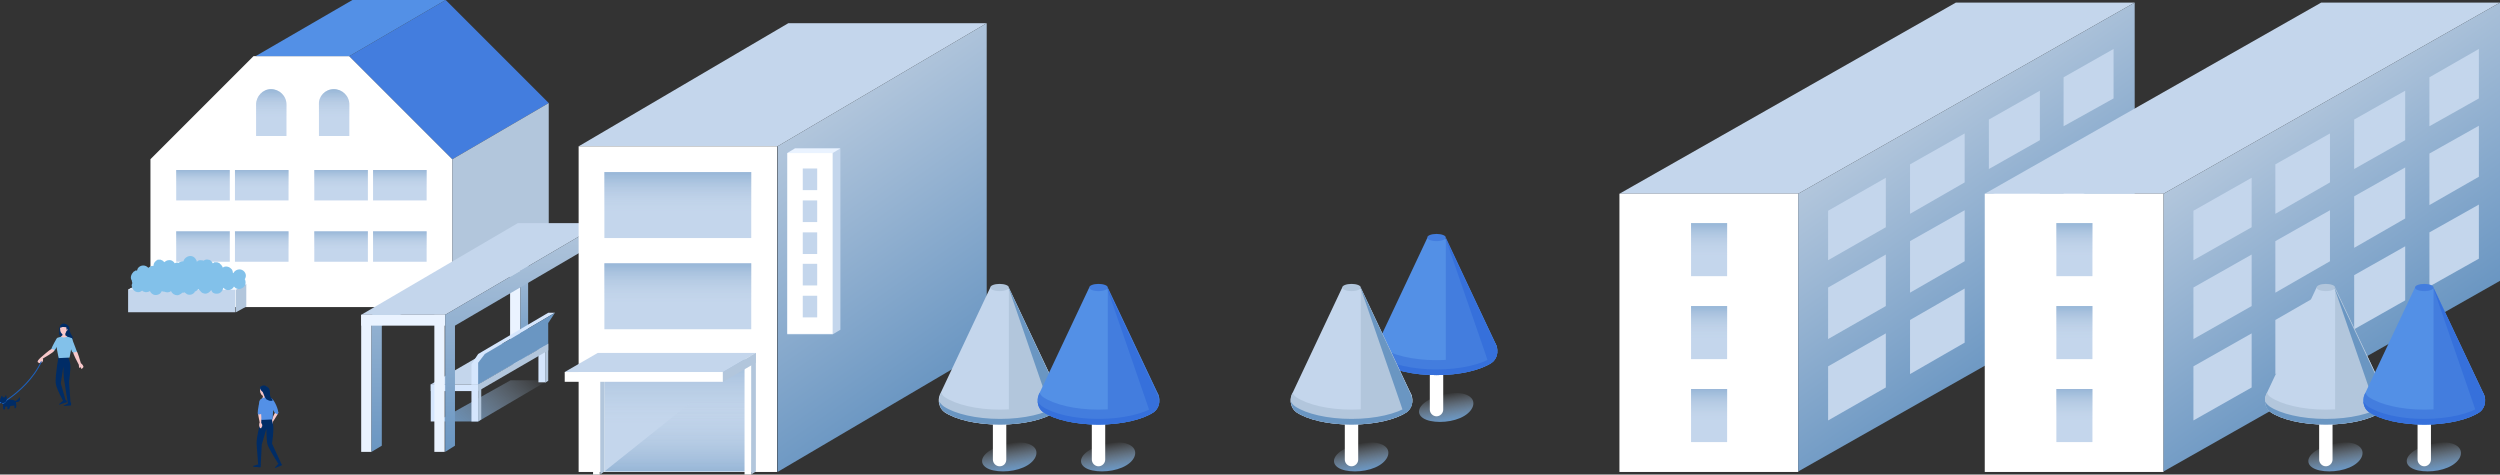 <?xml version="1.0" encoding="utf-8"?>
<!-- Generator: Adobe Illustrator 27.0.0, SVG Export Plug-In . SVG Version: 6.00 Build 0)  -->
<svg version="1.1" id="レイヤー_1" xmlns="http://www.w3.org/2000/svg" xmlns:xlink="http://www.w3.org/1999/xlink" x="0px"
	 y="0px" viewBox="0 0 485.2 92.1" style="enable-background:new 0 0 485.2 92.1;" xml:space="preserve">
<rect x="0" y="0" width="485.2" height="92.1" fill="#333333" stroke="none"/>
<style type="text/css">
	.st0{fill:#F8C8CA;}
	.st1{fill:#002C66;}
	.st2{fill:#5390E6;}
	.st3{fill:#FFFFFF;}
	.st4{fill:#437DDE;}
	.st5{fill:#B2C6DC;}
	.st6{fill:#C4D6EC;}
	.st7{opacity:0.5;fill:url(#SVGID_1_);}
	.st8{opacity:0.5;fill:url(#SVGID_00000092456020269671263260000015817464045747999377_);}
	.st9{opacity:0.5;fill:url(#SVGID_00000140725700972897033140000012147438500811254668_);}
	.st10{opacity:0.5;fill:url(#SVGID_00000095303512584862684320000000738684750379972023_);}
	.st11{opacity:0.5;fill:url(#SVGID_00000172410304032500270230000016809752436692407195_);}
	.st12{opacity:0.5;fill:url(#SVGID_00000107565505871294097810000004864292876008557973_);}
	.st13{fill:#EAF3FF;}
	.st14{fill:#82C1EA;}
	.st15{fill:url(#SVGID_00000015339235951828590180000017851502674504415884_);}
	.st16{fill:url(#SVGID_00000049939715213853023440000008409842203437127058_);}
	.st17{fill:#D5E6FD;}
	.st18{fill:#6A96C2;}
	.st19{fill:url(#SVGID_00000004521312599803143740000000295461941511522184_);}
	.st20{fill:url(#SVGID_00000127034186838373564380000015331734033477310596_);}
	.st21{fill:url(#SVGID_00000133513060558174906250000017244325391234895024_);}
	.st22{opacity:0.5;fill:url(#SVGID_00000181782031903219360570000016759083187266516107_);}
	.st23{opacity:0.5;fill:url(#SVGID_00000019653033249393879440000015120677620906311578_);}
	.st24{opacity:0.5;fill:url(#SVGID_00000060748734158454193930000007179486348072355237_);}
	.st25{opacity:0.5;fill:url(#SVGID_00000125581619844081085330000010727147436400107965_);}
	.st26{fill:url(#SVGID_00000105419226988064693830000003810571227963010471_);}
	.st27{fill:url(#SVGID_00000116951614849442308650000001930805923943693457_);}
	.st28{fill:#3670DB;}
	.st29{fill:#1C61BE;}
	.st30{fill:url(#SVGID_00000029764678339129293600000003073154339933800891_);}
	.st31{fill:url(#SVGID_00000183951330909024201420000004437055759063887239_);}
	.st32{fill:url(#SVGID_00000161590639569478706830000016285750016433428363_);}
	.st33{opacity:0.5;}
	.st34{fill:url(#SVGID_00000158722078625163093400000006311017016984277637_);}
	.st35{fill:url(#SVGID_00000120521709728279800950000017334114036829467803_);}
	.st36{fill:url(#SVGID_00000125590091953611439450000011846623483764826252_);}
	.st37{fill:url(#SVGID_00000016077476382340973530000001528933552373767591_);}
	.st38{fill:url(#SVGID_00000124855214951807687320000006483651289459278488_);}
	.st39{fill:url(#SVGID_00000160875870284674673210000010496633134166332551_);}
	.st40{fill:url(#SVGID_00000028292767727378644670000003245739511778064778_);}
	.st41{fill:url(#SVGID_00000054944531693408874230000007410857703122543756_);}
	.st42{fill:url(#SVGID_00000182499172846084923970000002003751463684938661_);}
</style>
<g>
	<g>
		<g>
			<polygon class="st0" points="51.1,76.1 51,77.1 50.7,77.6 52,77.6 51.7,77.1 51.6,76.1 			"/>
			<path class="st0" d="M53.5,80c0.1-0.1,0.6-0.1,0.5,0.1c0,0.2-0.7,1.2-1,1.7c0,0.2-0.1,0.5-0.2,0.7c-0.1,0.1-0.2,0.2-0.3,0.3
				c-0.1,0-0.2-0.1-0.2-0.1s0.1-0.1,0.2-0.3c0-0.1,0-0.2,0-0.2s-0.1,0.1-0.2,0.1c0,0-0.1,0-0.1-0.1c0-0.1,0.1-0.3,0.2-0.3
				c0.1-0.1,0.3-0.2,0.3-0.2C52.8,81.4,53.2,80.2,53.5,80z"/>
			<path class="st1" d="M50.8,81c0,0-1.1,3.8-1,5.2c0.1,1.1,0.3,3.9,0.3,3.9l0.5,0.2l0.2-4l0.9-3.1c0,0,0,2.2,0.2,3s2.1,3.8,2.1,3.8
				l0.5-0.2l-1.7-3.7c0,0,0.4-2.7,0.2-3.6S52.7,81,52.7,81H50.8z"/>
			<path class="st1" d="M54.1,89.9l-0.7,0.8c-0.1,0.1,0,0.2,0.1,0.1l1.2-0.5c0,0,0.1-0.1,0-0.1l-0.2-0.4L54.1,89.9z"/>
			<path class="st1" d="M50.2,90.1l-1,0.3c-0.1,0-0.1,0.1,0,0.2l1.3,0.1c0,0,0.1,0,0.1-0.1l0-0.5L50.2,90.1z"/>
			<path class="st0" d="M51.9,75.7c0.1,0,0.1,0.1,0.1,0.2c0,0.1-0.1,0.2-0.2,0.2c0,0.1-0.1,0.4-0.2,0.5c-0.1,0.1-0.4,0.2-0.6,0.2
				c-0.2,0-0.4-0.4-0.5-0.7c0-0.2-0.1-0.6,0-0.8c0.2-0.4,0.8-0.5,1.2-0.2C52,75.3,52,75.5,51.9,75.7z"/>
			<path class="st2" d="M52.9,81.4l-2.2,0.1c0,0-0.7-3.2-0.2-3.9c0.2-0.2,0.5-0.5,1.2-0.5c0.7,0,1.1,0.3,1.2,0.4
				C53.2,77.8,52.9,81.4,52.9,81.4z"/>
			<path class="st2" d="M52.3,77.3c0,0,0.2-0.1,0.4,0c0.6,0.4,1.4,2.3,1.3,2.9c-0.1,0.4-0.7-0.1-0.7-0.1l-1.1-1.9L52.3,77.3z"/>
			<path class="st1" d="M50.6,75.7c0.1,0.1,0.3,0.3,0.4,0.4c0.2,0.4,0.2,0.6,0.4,1c0.1,0.1,0.2,0.3,0.3,0.4c0.1,0.1,0.3,0.1,0.4,0.2
				c0.2,0.1,0.4,0.1,0.6,0.1c0.1,0,0.3-0.1,0.2-0.2c0-0.1-0.1-0.2-0.2-0.3c-0.2-0.2-0.3-0.5-0.3-0.8c0-0.3,0-0.6-0.1-0.9
				c-0.1-0.4-0.6-0.7-1-0.8c-0.3,0-0.7,0.1-0.8,0.3C50.4,75.3,50.5,75.5,50.6,75.7z"/>
			<path class="st0" d="M50.6,80.1c-0.1-0.1-0.5-0.3-0.5-0.1c-0.1,0.2,0.2,1.4,0.3,2c-0.1,0.2-0.1,0.4-0.1,0.6
				c0,0.1,0.1,0.4,0.2,0.5c0,0,0.2,0,0.2,0c0,0,0.1-0.2,0.1-0.3c0.1,0.1,0.1-0.2,0.1-0.3c0-0.1-0.1-0.3-0.2-0.4
				C50.7,81.8,50.8,80.5,50.6,80.1z"/>
			<path class="st2" d="M50.4,77.8c-0.3,1.2-0.5,2.6-0.3,2.6c0.2,0.1,0.6,0,0.7-0.2s0.5-1.6,0.5-2.2C51.4,77.4,50.5,77.3,50.4,77.8z
				"/>
		</g>
		<g>
			<polygon class="st3" points="87.8,30.9 87.8,59.6 29.2,59.6 29.2,30.9 49.2,10.9 67.8,10.9 			"/>
			<polygon class="st4" points="87.8,30.9 67.8,10.9 86.5,0 106.5,20 			"/>
			<polygon class="st2" points="67.8,10.9 49.6,10.9 68.4,0 86.5,0 			"/>
			<polygon class="st5" points="87.8,59.6 106.5,48.8 106.5,20 87.8,30.9 			"/>
			<rect x="34.2" y="33" class="st6" width="21.8" height="5.9"/>
			<linearGradient id="SVGID_1_" gradientUnits="userSpaceOnUse" x1="45.118" y1="38.891" x2="45.118" y2="32.965">
				<stop  offset="0.4" style="stop-color:#B2C6DC;stop-opacity:0"/>
				<stop  offset="0.529" style="stop-color:#A9C0D9;stop-opacity:0.215"/>
				<stop  offset="0.74" style="stop-color:#91B0D0;stop-opacity:0.566"/>
				<stop  offset="1" style="stop-color:#6A96C2"/>
			</linearGradient>
			<rect x="34.2" y="33" class="st7" width="21.8" height="5.9"/>
			<rect x="61" y="33" class="st6" width="21.8" height="5.9"/>
			
				<linearGradient id="SVGID_00000036235259700897699830000013880301894456190368_" gradientUnits="userSpaceOnUse" x1="71.894" y1="38.891" x2="71.894" y2="32.965">
				<stop  offset="0.4" style="stop-color:#B2C6DC;stop-opacity:0"/>
				<stop  offset="0.529" style="stop-color:#A9C0D9;stop-opacity:0.215"/>
				<stop  offset="0.74" style="stop-color:#91B0D0;stop-opacity:0.566"/>
				<stop  offset="1" style="stop-color:#6A96C2"/>
			</linearGradient>
			
				<rect x="61" y="33" style="opacity:0.5;fill:url(#SVGID_00000036235259700897699830000013880301894456190368_);" width="21.8" height="5.9"/>
			<path class="st6" d="M52.6,17.3L52.6,17.3c1.6,0,3,1.3,3,3v6.1h-5.9v-6.1C49.7,18.7,51,17.3,52.6,17.3z"/>
			<path class="st6" d="M64.8,17.3L64.8,17.3c1.6,0,3,1.3,3,3v6.1h-5.9v-6.1C61.8,18.7,63.1,17.3,64.8,17.3z"/>
			<path class="st3" d="M45.1,39.4c-0.3,0-0.5-0.2-0.5-0.5V33c0-0.3,0.2-0.5,0.5-0.5s0.5,0.2,0.5,0.5v5.9
				C45.6,39.1,45.4,39.4,45.1,39.4z"/>
			<path class="st3" d="M71.9,39.4c-0.3,0-0.5-0.2-0.5-0.5V33c0-0.3,0.2-0.5,0.5-0.5s0.5,0.2,0.5,0.5v5.9
				C72.4,39.1,72.2,39.4,71.9,39.4z"/>
			<rect x="34.2" y="44.9" class="st6" width="21.8" height="5.9"/>
			<rect x="61" y="44.9" class="st6" width="21.8" height="5.9"/>
			
				<linearGradient id="SVGID_00000121277220864556878300000006122566010664502957_" gradientUnits="userSpaceOnUse" x1="52.626" y1="26.354" x2="52.626" y2="17.331">
				<stop  offset="0.4" style="stop-color:#B2C6DC;stop-opacity:0"/>
				<stop  offset="0.529" style="stop-color:#A9C0D9;stop-opacity:0.215"/>
				<stop  offset="0.74" style="stop-color:#91B0D0;stop-opacity:0.566"/>
				<stop  offset="1" style="stop-color:#6A96C2"/>
			</linearGradient>
			<path style="opacity:0.5;fill:url(#SVGID_00000121277220864556878300000006122566010664502957_);" d="M52.6,17.3L52.6,17.3
				c1.6,0,3,1.3,3,3v6.1h-5.9v-6.1C49.7,18.7,51,17.3,52.6,17.3z"/>
			
				<linearGradient id="SVGID_00000022559244956150089860000011636649696949158045_" gradientUnits="userSpaceOnUse" x1="64.772" y1="26.354" x2="64.772" y2="17.331">
				<stop  offset="0.4" style="stop-color:#B2C6DC;stop-opacity:0"/>
				<stop  offset="0.529" style="stop-color:#A9C0D9;stop-opacity:0.215"/>
				<stop  offset="0.74" style="stop-color:#91B0D0;stop-opacity:0.566"/>
				<stop  offset="1" style="stop-color:#6A96C2"/>
			</linearGradient>
			<path style="opacity:0.5;fill:url(#SVGID_00000022559244956150089860000011636649696949158045_);" d="M64.8,17.3L64.8,17.3
				c1.6,0,3,1.3,3,3v6.1h-5.9v-6.1C61.8,18.7,63.1,17.3,64.8,17.3z"/>
			
				<linearGradient id="SVGID_00000007393233129688990570000003334787330739786885_" gradientUnits="userSpaceOnUse" x1="45.118" y1="50.816" x2="45.118" y2="44.891">
				<stop  offset="0.4" style="stop-color:#B2C6DC;stop-opacity:0"/>
				<stop  offset="0.529" style="stop-color:#A9C0D9;stop-opacity:0.215"/>
				<stop  offset="0.74" style="stop-color:#91B0D0;stop-opacity:0.566"/>
				<stop  offset="1" style="stop-color:#6A96C2"/>
			</linearGradient>
			
				<rect x="34.2" y="44.9" style="opacity:0.5;fill:url(#SVGID_00000007393233129688990570000003334787330739786885_);" width="21.8" height="5.9"/>
			
				<linearGradient id="SVGID_00000109743700103611038220000015043492425036273301_" gradientUnits="userSpaceOnUse" x1="71.894" y1="50.816" x2="71.894" y2="44.891">
				<stop  offset="0.4" style="stop-color:#B2C6DC;stop-opacity:0"/>
				<stop  offset="0.529" style="stop-color:#A9C0D9;stop-opacity:0.215"/>
				<stop  offset="0.74" style="stop-color:#91B0D0;stop-opacity:0.566"/>
				<stop  offset="1" style="stop-color:#6A96C2"/>
			</linearGradient>
			
				<rect x="61" y="44.9" style="opacity:0.5;fill:url(#SVGID_00000109743700103611038220000015043492425036273301_);" width="21.8" height="5.9"/>
			<path class="st3" d="M45.1,51.3c-0.3,0-0.5-0.2-0.5-0.5v-5.9c0-0.3,0.2-0.5,0.5-0.5s0.5,0.2,0.5,0.5v5.9
				C45.6,51.1,45.4,51.3,45.1,51.3z"/>
			<path class="st3" d="M71.9,51.3c-0.3,0-0.5-0.2-0.5-0.5v-5.9c0-0.3,0.2-0.5,0.5-0.5s0.5,0.2,0.5,0.5v5.9
				C72.4,51.1,72.2,51.3,71.9,51.3z"/>
		</g>
		<g>
			<polygon class="st5" points="27,55.1 24.9,56.2 24.9,60.6 27,59.5 27.3,59.5 27.3,55.1 			"/>
			<polygon class="st13" points="27.3,55.1 25.2,56.2 24.9,56.2 27,55.1 			"/>
			<rect x="24.9" y="56.2" class="st6" width="20.8" height="4.4"/>
			<polygon class="st13" points="24.9,56.2 45.8,56.2 46.1,56 25.3,56 			"/>
			<polygon class="st5" points="47.8,55.1 45.8,56.2 45.8,60.6 47.8,59.5 			"/>
			<polygon class="st13" points="47.8,55.1 45.8,56.2 45.5,56.2 47.5,55.1 			"/>
			<path class="st14" d="M47,52.4L47,52.4c-0.6-0.3-1.4,0-1.7,0.6c0,0,0,0,0,0c0,0,0,0-0.1,0c0-0.3-0.1-0.7-0.4-0.9
				c-0.4-0.4-1.1-0.5-1.5-0.2c-0.1,0-0.1,0-0.1,0.1c0,0,0,0,0-0.1c0-0.1,0-0.2-0.1-0.2c0-0.1-0.1-0.1-0.1-0.2c0-0.1-0.1-0.1-0.2-0.2
				c-0.1-0.1-0.1-0.1-0.2-0.2C42.6,51,42.5,51,42.4,51c-0.1,0-0.2-0.1-0.2-0.1c-0.2,0-0.3,0-0.5,0c-0.1,0-0.2,0-0.2,0.1
				c-0.1,0-0.1,0.1-0.2,0.1c-0.2-0.4-0.5-0.7-0.9-0.7h0c-0.3-0.1-0.6,0-0.9,0.2c-0.2-0.1-0.5-0.1-0.7-0.1c-0.2,0-0.4,0.1-0.6,0.3
				c0-0.1,0-0.2-0.1-0.3c-0.3-0.7-1-1-1.7-0.7c-0.4,0.2-0.7,0.5-0.8,0.9c-0.3,0-0.7,0.1-0.9,0.3c0,0-0.1,0-0.1,0
				c-0.3-0.1-0.5,0-0.7,0.1c-0.2-0.4-0.7-0.7-1.2-0.6c-0.3,0-0.6,0.2-0.8,0.4c0,0,0-0.1-0.1-0.1c-0.1-0.1-0.1-0.1-0.2-0.2
				c-0.1,0-0.1-0.1-0.2-0.1c-0.1,0-0.2-0.1-0.2-0.1c-0.2,0-0.3,0-0.5,0c-0.1,0-0.2,0-0.2,0.1c-0.1,0-0.2,0.1-0.2,0.1
				c-0.1,0.1-0.1,0.1-0.2,0.2c-0.2,0.2-0.3,0.5-0.3,0.8c-0.2,0-0.4,0-0.6,0.1c-0.2,0.1-0.3,0.2-0.4,0.3c0,0,0-0.1-0.1-0.1
				c-0.5-0.5-1.3-0.5-1.8,0c-0.2,0.2-0.2,0.3-0.3,0.6c-0.1,0-0.1,0-0.2,0c-0.1,0-0.2,0-0.2,0.1c-0.1,0-0.2,0.1-0.2,0.1
				c-0.1,0-0.1,0.1-0.2,0.2c-0.2,0.2-0.4,0.6-0.4,0.9c0,0.2,0,0.3,0.1,0.5c0,0.1,0.1,0.1,0.1,0.2c0,0.1,0,0.3,0.1,0.4c0,0,0,0,0,0
				c-0.1,0.2-0.2,0.5-0.1,0.7c0.1,0.6,0.6,1.1,1.2,1.1c0,0,0.1,0,0.1,0c0.3,0,0.5-0.2,0.7-0.3c0.1,0.1,0.2,0.2,0.3,0.2
				c0.4,0.2,0.8,0.1,1.2-0.1c0.3,0.6,0.9,0.9,1.5,0.7c0.4-0.1,0.6-0.3,0.8-0.7c0.2,0.1,0.3,0.1,0.5,0.1c0.4,0.2,0.9,0.2,1.3-0.1
				c0.2,0.5,0.7,0.8,1.2,0.8c0.1,0,0.2,0,0.4-0.1c0.2-0.1,0.4-0.2,0.6-0.4c0.1,0,0.1,0,0.2,0c0.1,0,0.1,0,0.2-0.1c0,0,0,0.1,0.1,0.1
				c0.1,0.1,0.3,0.2,0.4,0.3c0.2,0.1,0.3,0.1,0.5,0.1c0.2,0,0.3,0,0.5-0.1c0.2-0.1,0.3-0.2,0.4-0.3c0,0,0.1-0.1,0.1-0.2
				c0.3-0.1,0.5-0.3,0.7-0.5c0.1,0.1,0.2,0.2,0.3,0.3c0.2,0.2,0.3,0.4,0.6,0.5c0.1,0,0.3,0.1,0.4,0.1c0.4,0,0.8-0.2,1.1-0.6
				c0.1,0,0.1,0,0.2-0.1C41,56.6,41.4,57,42,57c0,0,0,0,0.1,0c0.7,0,1.2-0.6,1.2-1.2c0,0,0,0,0,0c0,0,0,0.1,0.1,0.1
				c0.1,0.1,0.3,0.2,0.4,0.3c0.2,0.1,0.3,0.1,0.5,0.1c0.3,0,0.6-0.1,0.9-0.4c0.1-0.1,0.2-0.2,0.2-0.3c0.2,0.3,0.6,0.5,1,0.5
				c0.1,0,0.2,0,0.4-0.1h0c0.7-0.2,1-0.9,0.8-1.6c0-0.1,0-0.1-0.1-0.2c0-0.1,0.1-0.1,0.1-0.2C47.9,53.4,47.6,52.7,47,52.4z"/>
		</g>
		<g>
			<g>
				<rect x="99" y="47.1" class="st13" width="2" height="23.6"/>
				<g>
					
						<linearGradient id="SVGID_00000061437952176210031360000017822023297089779073_" gradientUnits="userSpaceOnUse" x1="101.779" y1="70.757" x2="101.779" y2="45.984">
						<stop  offset="0" style="stop-color:#6A96C2"/>
						<stop  offset="1" style="stop-color:#B2C6DC"/>
					</linearGradient>
					<polygon style="fill:url(#SVGID_00000061437952176210031360000017822023297089779073_);" points="102.5,46 102.5,69.9 
						101,70.8 101,47.4 					"/>
				</g>
			</g>
			<g>
				
					<linearGradient id="SVGID_00000127763338512437742880000017104179376170834854_" gradientUnits="userSpaceOnUse" x1="88.798" y1="85.379" x2="102.438" y2="70.23">
					<stop  offset="0" style="stop-color:#6A96C2"/>
					<stop  offset="1" style="stop-color:#B2C6DC;stop-opacity:0"/>
				</linearGradient>
				<polygon style="fill:url(#SVGID_00000127763338512437742880000017104179376170834854_);" points="92.8,81.8 84.8,81.8 
					99.1,73.8 106.4,73.8 				"/>
				<g>
					<g>
						<rect x="83.6" y="74.6" class="st17" width="9.2" height="1.3"/>
						<rect x="83.6" y="74.6" class="st17" width="1.3" height="7.2"/>
						<rect x="91.5" y="74.6" class="st17" width="1.3" height="7.2"/>
						<polygon class="st5" points="92.8,81.8 93.4,81.4 93.4,74.3 92.8,74.6 						"/>
						<g>
							<rect x="104.5" y="67" class="st17" width="1.3" height="7.2"/>
							<polygon class="st5" points="105.8,74.3 106.4,73.9 106.4,66.7 105.8,67 							"/>
						</g>
						<polygon class="st5" points="92.8,75.9 92.8,74.6 106.4,66.7 106.4,68 						"/>
						<polygon class="st6" points="92.8,74.6 83.6,74.6 97.2,66.7 106.4,66.7 						"/>
					</g>
					<g>
						<polygon class="st17" points="94.1,68.7 92.8,68.7 106.4,60.7 107.7,60.7 						"/>
						<polygon class="st17" points="92.8,74.6 91.5,74.6 91.5,70.7 92.8,68.7 94.1,68.7 						"/>
						<polygon class="st18" points="92.8,74.6 106.4,66.7 106.4,62.7 107.7,60.7 94.1,68.7 92.8,70.4 						"/>
					</g>
				</g>
			</g>
			<g>
				<rect x="70.1" y="61.1" class="st13" width="2" height="26.6"/>
				<g>
					
						<linearGradient id="SVGID_00000048495316353606362940000006994137889113501350_" gradientUnits="userSpaceOnUse" x1="87.339" y1="87.659" x2="87.339" y2="43.298">
						<stop  offset="0" style="stop-color:#6A96C2"/>
						<stop  offset="1" style="stop-color:#B2C6DC"/>
					</linearGradient>
					<polygon style="fill:url(#SVGID_00000048495316353606362940000006994137889113501350_);" points="102.5,43.3 72.1,61.1 
						72.1,87.7 74.1,86.5 74.1,63.2 101,47.4 					"/>
				</g>
				<polygon class="st6" points="86.4,61.1 70.1,61.1 100.5,43.3 116.8,43.3 				"/>
				<rect x="84.3" y="61.1" class="st13" width="2" height="26.6"/>
				<rect x="70.1" y="61.1" class="st13" width="16.3" height="2.1"/>
				<rect x="113.2" y="47.1" class="st13" width="2" height="23.6"/>
				<g>
					
						<linearGradient id="SVGID_00000134944413034264615850000014053427733563903418_" gradientUnits="userSpaceOnUse" x1="101.567" y1="87.659" x2="101.567" y2="43.298">
						<stop  offset="0" style="stop-color:#6A96C2"/>
						<stop  offset="1" style="stop-color:#B2C6DC"/>
					</linearGradient>
					<polygon style="fill:url(#SVGID_00000134944413034264615850000014053427733563903418_);" points="116.8,43.3 86.4,61.1 
						86.4,87.7 88.3,86.5 88.3,63.2 115.3,47.4 115.3,70.8 116.8,69.9 					"/>
				</g>
			</g>
		</g>
		<g>
			<g>
				<polygon class="st6" points="150.9,28.4 112.3,28.4 153,4.5 191.5,4.5 				"/>
				<rect x="112.3" y="28.4" class="st3" width="38.5" height="63.2"/>
				
					<linearGradient id="SVGID_00000032628126821509114040000017834739913868347830_" gradientUnits="userSpaceOnUse" x1="187.108" y1="70.811" x2="155.256" y2="25.322">
					<stop  offset="0" style="stop-color:#6A96C2"/>
					<stop  offset="1" style="stop-color:#B2C6DC"/>
				</linearGradient>
				<polygon style="fill:url(#SVGID_00000032628126821509114040000017834739913868347830_);" points="150.9,91.6 191.5,67.7 
					191.5,4.5 150.9,28.4 				"/>
				<rect x="117.3" y="33.4" class="st6" width="28.5" height="12.8"/>
				<rect x="117.3" y="51.1" class="st6" width="28.5" height="12.8"/>
				<rect x="117.3" y="68.9" class="st6" width="28.5" height="22.6"/>
				
					<linearGradient id="SVGID_00000095317823953245252630000017204124233554930822_" gradientUnits="userSpaceOnUse" x1="131.607" y1="91.3" x2="131.607" y2="68.892">
					<stop  offset="0.4" style="stop-color:#B2C6DC;stop-opacity:0"/>
					<stop  offset="0.529" style="stop-color:#A9C0D9;stop-opacity:0.215"/>
					<stop  offset="0.74" style="stop-color:#91B0D0;stop-opacity:0.566"/>
					<stop  offset="1" style="stop-color:#6A96C2"/>
				</linearGradient>
				
					<rect x="117.3" y="68.9" style="opacity:0.5;fill:url(#SVGID_00000095317823953245252630000017204124233554930822_);" width="28.5" height="22.4"/>
				
					<linearGradient id="SVGID_00000076570255568547612470000011093636339731924620_" gradientUnits="userSpaceOnUse" x1="131.607" y1="91.543" x2="131.607" y2="68.892">
					<stop  offset="0" style="stop-color:#6A96C2"/>
					<stop  offset="0.26" style="stop-color:#91B0D0;stop-opacity:0.566"/>
					<stop  offset="0.471" style="stop-color:#A9C0D9;stop-opacity:0.215"/>
					<stop  offset="0.6" style="stop-color:#B2C6DC;stop-opacity:0"/>
				</linearGradient>
				<polygon style="opacity:0.5;fill:url(#SVGID_00000076570255568547612470000011093636339731924620_);" points="145.6,68.9 
					145.9,68.9 145.9,91.5 117.3,91.5 				"/>
				
					<linearGradient id="SVGID_00000038415403359981482810000010337982596193773757_" gradientUnits="userSpaceOnUse" x1="131.607" y1="46.142" x2="131.607" y2="33.392">
					<stop  offset="0.4" style="stop-color:#B2C6DC;stop-opacity:0"/>
					<stop  offset="0.529" style="stop-color:#A9C0D9;stop-opacity:0.215"/>
					<stop  offset="0.74" style="stop-color:#91B0D0;stop-opacity:0.566"/>
					<stop  offset="1" style="stop-color:#6A96C2"/>
				</linearGradient>
				
					<rect x="117.3" y="33.4" style="opacity:0.5;fill:url(#SVGID_00000038415403359981482810000010337982596193773757_);" width="28.5" height="12.8"/>
				
					<linearGradient id="SVGID_00000116919777108889110750000006529146875574625711_" gradientUnits="userSpaceOnUse" x1="131.607" y1="63.892" x2="131.607" y2="51.142">
					<stop  offset="0.4" style="stop-color:#B2C6DC;stop-opacity:0"/>
					<stop  offset="0.529" style="stop-color:#A9C0D9;stop-opacity:0.215"/>
					<stop  offset="0.74" style="stop-color:#91B0D0;stop-opacity:0.566"/>
					<stop  offset="1" style="stop-color:#6A96C2"/>
				</linearGradient>
				
					<rect x="117.3" y="51.1" style="opacity:0.5;fill:url(#SVGID_00000116919777108889110750000006529146875574625711_);" width="28.5" height="12.8"/>
			</g>
			<g>
				<g>
					<rect x="144.5" y="69.1" class="st3" width="1.3" height="23"/>
					<polygon class="st5" points="145.8,92.1 146.7,91.5 146.7,68.5 145.8,69.1 					"/>
				</g>
				<g>
					<rect x="115.1" y="69.1" class="st3" width="1.3" height="23"/>
					<polygon class="st5" points="116.5,92.1 117.3,91.5 117.3,68.5 116.5,69.1 					"/>
				</g>
				<polygon class="st6" points="140.3,72.2 109.6,72.2 116,68.5 146.7,68.5 				"/>
				<rect x="109.6" y="72.2" class="st3" width="30.7" height="1.9"/>
				<polygon class="st5" points="140.3,74.1 146.7,70.4 146.7,68.5 140.3,72.2 				"/>
			</g>
			<g>
				<polygon class="st6" points="152.8,64.9 152.8,29.7 154.3,28.8 163.1,28.8 163.1,64 161.6,64.9 				"/>
				<polygon class="st13" points="161.6,29.7 152.8,29.7 154.3,28.8 163.1,28.8 				"/>
				<rect x="152.8" y="29.7" class="st3" width="8.8" height="35.1"/>
				<g>
					<rect x="155.8" y="32.7" class="st6" width="2.8" height="4.2"/>
					<rect x="155.8" y="38.9" class="st6" width="2.8" height="4.2"/>
					<rect x="155.8" y="45.1" class="st6" width="2.8" height="4.2"/>
					<rect x="155.8" y="51.2" class="st6" width="2.8" height="4.2"/>
					<rect x="155.8" y="57.4" class="st6" width="2.8" height="4.2"/>
				</g>
			</g>
		</g>
		<g>
			<g>
				
					<linearGradient id="SVGID_00000107575785334359191730000014732103282704384183_" gradientUnits="userSpaceOnUse" x1="4561.706" y1="-3015.017" x2="4561.001" y2="-3017.992" gradientTransform="matrix(1.006 0.233 -2.143 2.06 -10857.485 5239.971)">
					<stop  offset="0" style="stop-color:#6A96C2"/>
					<stop  offset="1" style="stop-color:#B2C6DC;stop-opacity:0"/>
				</linearGradient>
				<path style="fill:url(#SVGID_00000107575785334359191730000014732103282704384183_);" d="M200.1,89.8c-1.7,1.5-5,2-7.3,1.5
					c-2.3-0.5-2.9-2-1.3-3.4c1.6-1.4,5.3-2.4,7.6-1.9C201.7,86.6,201.6,88.5,200.1,89.8z"/>
				<g>
					<path class="st3" d="M194,90.5c-0.7,0-1.3-0.6-1.3-1.3V70.1c0-0.7,0.6-1.3,1.3-1.3s1.3,0.6,1.3,1.3v19.1
						C195.3,89.9,194.8,90.5,194,90.5z"/>
					<path class="st6" d="M205.6,76.6c0.5,1.2,0.1,2.7-0.9,3.4c-2,1.4-6.1,2.4-10.7,2.4c-4.6,0-8.6-1-10.7-2.4
						c-1-0.7-1.4-2.2-0.9-3.4l0,0l9.8-20.8h3.5L205.6,76.6L205.6,76.6z"/>
					<ellipse class="st5" cx="194" cy="55.8" rx="1.8" ry="0.7"/>
					<g>
						<path class="st5" d="M205.5,76.2c-0.2,0.3-0.4,0.6-0.7,0.9c-2,1.4-6.1,2.4-10.7,2.4c-4.6,0-8.6-1-10.7-2.4
							c-0.3-0.2-0.6-0.5-0.7-0.9l-0.2,0.4l0,0c-0.5,1.2-0.1,2.7,0.9,3.4c2,1.4,6.1,2.4,10.7,2.4c4.6,0,8.6-1,10.7-2.4
							c1-0.7,1.4-2.2,0.9-3.4L205.5,76.2z"/>
					</g>
					<path class="st5" d="M205.6,76.6c0.5,1.2,0.3,4.6-9.8,5.6V55.8L205.6,76.6L205.6,76.6z"/>
					<path class="st18" d="M204.7,80c-0.2,0.1-0.3,0.2-0.5,0.3l-0.4-1.1l-0.3-0.9l-7.8-22.6l9.8,20.8l0,0
						C206.1,77.9,205.7,79.3,204.7,80z"/>
					<g>
						<path class="st18" d="M183.4,80c2,1.4,6.1,2.4,10.7,2.4c4.6,0,8.6-1,10.7-2.4c0.7-0.5,1.1-1.3,1.1-2.1c-0.2,0.4-0.5,0.8-0.9,1
							c-2.1,1.4-6.2,2.4-10.9,2.4c-4.7,0-8.8-1-10.9-2.4c-0.4-0.3-0.7-0.6-0.9-1C182.3,78.7,182.7,79.6,183.4,80z"/>
					</g>
				</g>
			</g>
			<g>
				
					<linearGradient id="SVGID_00000067929270995125831990000005382367646871363471_" gradientUnits="userSpaceOnUse" x1="4577.023" y1="-3016.751" x2="4576.318" y2="-3019.726" gradientTransform="matrix(1.006 0.233 -2.143 2.06 -10857.485 5239.971)">
					<stop  offset="0" style="stop-color:#6A96C2"/>
					<stop  offset="1" style="stop-color:#B2C6DC;stop-opacity:0"/>
				</linearGradient>
				<path style="fill:url(#SVGID_00000067929270995125831990000005382367646871363471_);" d="M219.3,89.8c-1.7,1.5-5,2-7.3,1.5
					c-2.3-0.5-2.9-2-1.3-3.4c1.6-1.4,5.3-2.4,7.6-1.9C220.8,86.6,220.8,88.5,219.3,89.8z"/>
				<g>
					<path class="st3" d="M213.2,90.5c-0.7,0-1.3-0.6-1.3-1.3V70.1c0-0.7,0.6-1.3,1.3-1.3s1.3,0.6,1.3,1.3v19.1
						C214.5,89.9,213.9,90.5,213.2,90.5z"/>
					<path class="st2" d="M224.8,76.6c0.5,1.2,0.1,2.7-0.9,3.4c-2,1.4-6.1,2.4-10.7,2.4c-4.6,0-8.6-1-10.7-2.4
						c-1-0.7-1.4-2.2-0.9-3.4l0,0l9.8-20.8h3.5L224.8,76.6L224.8,76.6z"/>
					<ellipse class="st4" cx="213.2" cy="55.8" rx="1.8" ry="0.7"/>
					<g>
						<path class="st4" d="M224.6,76.2c-0.2,0.3-0.4,0.6-0.7,0.9c-2,1.4-6.1,2.4-10.7,2.4c-4.6,0-8.6-1-10.7-2.4
							c-0.3-0.2-0.6-0.5-0.7-0.9l-0.2,0.4l0,0c-0.5,1.2-0.1,2.7,0.9,3.4c2,1.4,6.1,2.4,10.7,2.4c4.6,0,8.6-1,10.7-2.4
							c1-0.7,1.4-2.2,0.9-3.4L224.6,76.2z"/>
					</g>
					<path class="st4" d="M224.8,76.6c0.5,1.2,0.3,4.6-9.8,5.6V55.8L224.8,76.6L224.8,76.6z"/>
					<path class="st28" d="M223.8,80c-0.2,0.1-0.3,0.2-0.5,0.3l-0.4-1.1l-0.3-0.9l-7.8-22.6l9.8,20.8l0,0
						C225.2,77.9,224.9,79.3,223.8,80z"/>
					<g>
						<path class="st28" d="M202.5,80c2,1.4,6.1,2.4,10.7,2.4c4.6,0,8.6-1,10.7-2.4c0.7-0.5,1.1-1.3,1.1-2.1c-0.2,0.4-0.5,0.8-0.9,1
							c-2.1,1.4-6.2,2.4-10.9,2.4c-4.7,0-8.8-1-10.9-2.4c-0.4-0.3-0.7-0.6-0.9-1C201.4,78.7,201.8,79.6,202.5,80z"/>
					</g>
				</g>
			</g>
		</g>
		<g>
			<path class="st1" d="M11.4,68.9c0,0-0.7,4-0.6,5.4c0.1,1.1,1.5,3.6,1.5,3.6l0.5,0l-1-3.5l0.5-3.3c0,0,0,2.2,0.2,3
				c0.1,0.8,0.7,4.3,0.7,4.3l0.5,0l-0.3-4.3c0,0,0.4-2.7,0.2-3.6c-0.2-0.9-0.5-1.4-0.5-1.4H11.4z"/>
			<path class="st1" d="M13.3,78.2l-0.9,0.5c-0.1,0,0,0.1,0,0.1l1.3-0.1c0,0,0.1,0,0.1-0.1l0-0.5L13.3,78.2z"/>
			<path class="st1" d="M12.3,77.7l-0.8,0.7c-0.1,0.1,0,0.2,0.1,0.1l1.3-0.4c0,0,0.1-0.1,0.1-0.1l-0.2-0.4L12.3,77.7z"/>
			<path class="st1" d="M11.5,64.9c0,0.1,0,0.1,0.1,0.2c0.1,0.1,0.2,0.2,0.3,0.3c0.1,0.1,0.3,0.2,0.4,0.2c0.1,0,0.3,0.1,0.5,0.1
				c0.4,0.1,0.8,0.1,1.1,0.2c0,0,0.1,0,0.1,0c0,0,0-0.1,0.1-0.1c0-0.1,0-0.3,0-0.4c-0.1-0.2-0.2-0.3-0.3-0.5
				c-0.2-0.3-0.2-0.6-0.3-0.8c0-0.3,0-0.6-0.2-0.8c-0.2-0.3-0.5-0.4-0.8-0.5c-0.5-0.1-0.9,0.4-1,0.9c0,0.3,0,0.5,0,0.8
				C11.5,64.6,11.5,64.7,11.5,64.9z"/>
			<path class="st14" d="M13.5,69.4l-2.1,0.1c0,0-0.8-3.1-0.3-3.8c0.1-0.2,0.7-0.4,1.4-0.4s1.4,0.3,1.5,0.4
				C14.2,66,13.5,69.4,13.5,69.4z"/>
			<path class="st0" d="M12.2,64.2l-0.1,0.9l-0.3,0.2c0,0,0.3,0.2,0.6,0.2s0.7-0.2,0.7-0.2l-0.4-0.2l-0.1-0.9H12.2z"/>
			<path class="st0" d="M13,63.8c0.1,0,0.1,0.1,0.1,0.2c0,0.1-0.1,0.2-0.2,0.2c0,0.1-0.1,0.3-0.2,0.5c-0.5,0.4-0.9,0-1-0.5
				c0-0.2-0.1-0.6,0-0.8c0.2-0.4,0.8-0.4,1.1-0.1C13,63.4,13,63.7,13,63.8z"/>
			<path class="st1" d="M11.7,63.6c0.1,0.1,0.2-0.1,0.3-0.1c0.2-0.1,0.5,0,0.7,0c0,0,0.1,0,0.1,0c0.1,0,0.1,0.1,0.1,0.2
				c0,0.1,0,0.2,0,0.3c0.1,0,0.2-0.2,0.2-0.3c0-0.1,0-0.1,0-0.2c0-0.2-0.1-0.3-0.2-0.4c-0.4-0.2-0.9-0.2-1.2,0.1
				C11.7,63.1,11.6,63.3,11.7,63.6C11.6,63.5,11.7,63.5,11.7,63.6z"/>
			<path class="st0" d="M14.2,68.3c-0.1,0.3,0.9,2.1,1.1,2.5c0,0.4,0.1,0.6,0.1,0.6h0.1l0.1-0.2c0,0,0.1,0.3,0.2,0.4
				c0.1,0,0.4-0.3,0.4-0.4c0-0.2-0.3-0.6-0.5-0.7c-0.2-0.7-0.6-2.1-0.8-2.3S14.2,67.9,14.2,68.3z"/>
			<path class="st14" d="M14,65.8c0.4,1.1,1,2.5,0.9,2.5s-0.8,0.2-0.9,0s-0.6-1.4-0.7-2C13.2,65.8,13.8,65.4,14,65.8z"/>
			<path class="st14" d="M11,65.7c-0.6,1-1.2,2.2-1.1,2.3c0.1,0.1,0.6,0.2,0.7,0c0.1-0.2,0.9-1.3,1.1-1.8S11.2,65.3,11,65.7z"/>
			<path class="st0" d="M10.5,68.1c-0.1,0.3-1.9,1.3-2.2,1.5c0.2,0.3-0.1,0.7-0.1,0.7L8,70.4l0-0.2l-0.2,0.3c0,0-0.5-0.1-0.5-0.3
				c0-0.3,0.6-0.8,0.6-0.8s1.8-1.6,2-1.6C10.2,67.7,10.6,67.8,10.5,68.1z"/>
			<g>
				<path class="st1" d="M3.1,78.2c0-0.1,0-0.1,0-0.2c0.1,0,0.3,0.1,0.6-0.1c0.2-0.2,0.3-0.6,0.1-0.8c0,0-0.5,0.7-0.8,0.7
					c-0.4-0.2-1-0.3-1.4-0.2c-0.3,0-0.7,0.1-0.9,0.4c-0.2,0.3-0.1,0.8-0.1,1.1c0,0.1,0,0.4,0.2,0.4c0.2,0,0.2-0.3,0.2-0.4
					c0,0,0-0.1,0-0.1c0-0.1,0.2-0.1,0.3-0.1c0,0,0.1,0,0.1,0c0.1,0.2-0.1,0.7,0.3,0.5c0.2-0.1,0.2-0.4,0.3-0.6c0,0,0.8-0.1,0.8-0.1
					c0,0.1,0,0.3,0,0.4c0,0.2,0.2,0.2,0.3,0C3.2,79,3.2,78.6,3.1,78.2z"/>
				<path class="st29" d="M0.5,78.4C0.5,78.4,0.5,78.4,0.5,78.4c-0.1,0-0.1,0-0.1-0.1c0-0.1,0-0.1,0.1-0.1c0,0,0,0,0,0
					c0.2,0,0.5-0.3,0.7-0.6l0,0c2.3-1.5,5.3-4.3,6.7-7.4c0-0.1,0.1-0.1,0.1-0.1c0.1,0,0.1,0.1,0.1,0.1c-1.4,3.2-4.4,6-6.7,7.5
					C1.3,77.8,0.9,78.4,0.5,78.4z"/>
				<path class="st1" d="M1.3,77.1c0-0.1-0.1-0.4-0.2-0.4C1,76.8,1,77,1,77.1c0,0-0.5,0-0.5,0c0,0,0-0.3-0.1-0.3
					c-0.1,0-0.2,0.2-0.2,0.3C0,77.3,0,77.8,0,78.1c0,0.2,0.5,0.2,0.6,0.1C1.1,78.2,1.4,77.7,1.3,77.1z"/>
				<path class="st29" d="M0,78.2C0,78.1,0,78,0.1,78c0.2,0,0.2,0.2,0,0.3C0.1,78.3,0.1,78.3,0,78.2z"/>
			</g>
		</g>
		<g>
			
				<linearGradient id="SVGID_00000146487413696740342130000004791982600541711510_" gradientUnits="userSpaceOnUse" x1="4621.554" y1="-3026.481" x2="4620.849" y2="-3029.456" gradientTransform="matrix(1.006 0.233 -2.143 2.06 -10857.485 5239.971)">
				<stop  offset="0" style="stop-color:#6A96C2"/>
				<stop  offset="1" style="stop-color:#B2C6DC;stop-opacity:0"/>
			</linearGradient>
			<path style="fill:url(#SVGID_00000146487413696740342130000004791982600541711510_);" d="M284.9,80.2c-1.7,1.5-5,2-7.3,1.5
				c-2.3-0.5-2.9-2-1.3-3.4c1.6-1.4,5.3-2.4,7.6-1.9C286.5,77,286.4,78.9,284.9,80.2z"/>
			<g>
				<path class="st3" d="M278.8,80.8c-0.7,0-1.3-0.6-1.3-1.3V60.4c0-0.7,0.6-1.3,1.3-1.3s1.3,0.6,1.3,1.3v19.1
					C280.1,80.2,279.5,80.8,278.8,80.8z"/>
				<path class="st2" d="M290.4,67c0.5,1.2,0.1,2.7-0.9,3.4c-2,1.4-6.1,2.4-10.7,2.4c-4.6,0-8.6-1-10.7-2.4c-1-0.7-1.4-2.2-0.9-3.4
					l0,0l9.8-20.8h3.5L290.4,67L290.4,67z"/>
				<ellipse class="st4" cx="278.8" cy="46.1" rx="1.8" ry="0.7"/>
				<g>
					<path class="st4" d="M290.2,66.6c-0.2,0.3-0.4,0.6-0.7,0.9c-2,1.4-6.1,2.4-10.7,2.4c-4.6,0-8.6-1-10.7-2.4
						c-0.3-0.2-0.6-0.5-0.7-0.9l-0.2,0.4l0,0c-0.5,1.2-0.1,2.7,0.9,3.4c2,1.4,6.1,2.4,10.7,2.4c4.6,0,8.6-1,10.7-2.4
						c1-0.7,1.4-2.2,0.9-3.4L290.2,66.6z"/>
				</g>
				<path class="st4" d="M290.4,67c0.5,1.2,0.3,4.6-9.8,5.6V46.1L290.4,67L290.4,67z"/>
				<path class="st28" d="M289.5,70.4c-0.2,0.1-0.3,0.2-0.5,0.3l-0.4-1.1l-0.3-0.9l-7.8-22.6l9.8,20.8l0,0
					C290.9,68.2,290.5,69.7,289.5,70.4z"/>
				<g>
					<path class="st28" d="M268.1,70.4c2,1.4,6.1,2.4,10.7,2.4c4.6,0,8.6-1,10.7-2.4c0.7-0.5,1.1-1.3,1.1-2.1
						c-0.2,0.4-0.5,0.8-0.9,1c-2.1,1.4-6.2,2.4-10.9,2.4c-4.7,0-8.8-1-10.9-2.4c-0.4-0.3-0.7-0.6-0.9-1
						C267.1,69.1,267.4,69.9,268.1,70.4z"/>
				</g>
			</g>
		</g>
		<g>
			
				<linearGradient id="SVGID_00000097494508987215955090000003179700939564335523_" gradientUnits="userSpaceOnUse" x1="4616.394" y1="-3021.207" x2="4615.689" y2="-3024.183" gradientTransform="matrix(1.006 0.233 -2.143 2.06 -10857.485 5239.971)">
				<stop  offset="0" style="stop-color:#6A96C2"/>
				<stop  offset="1" style="stop-color:#B2C6DC;stop-opacity:0"/>
			</linearGradient>
			<path style="fill:url(#SVGID_00000097494508987215955090000003179700939564335523_);" d="M268.4,89.8c-1.7,1.5-5,2-7.3,1.5
				c-2.3-0.5-2.9-2-1.3-3.4c1.6-1.4,5.3-2.4,7.6-1.9C270,86.6,269.9,88.5,268.4,89.8z"/>
			<g>
				<path class="st3" d="M262.3,90.5c-0.7,0-1.3-0.6-1.3-1.3V70.1c0-0.7,0.6-1.3,1.3-1.3s1.3,0.6,1.3,1.3v19.1
					C263.6,89.9,263,90.5,262.3,90.5z"/>
				<path class="st6" d="M273.9,76.6c0.5,1.2,0.1,2.7-0.9,3.4c-2,1.4-6.1,2.4-10.7,2.4c-4.6,0-8.6-1-10.7-2.4
					c-1-0.7-1.4-2.2-0.9-3.4l0,0l9.8-20.8h3.5L273.9,76.6L273.9,76.6z"/>
				<ellipse class="st5" cx="262.3" cy="55.8" rx="1.8" ry="0.7"/>
				<g>
					<path class="st5" d="M273.7,76.2c-0.2,0.3-0.4,0.6-0.7,0.9c-2,1.4-6.1,2.4-10.7,2.4c-4.6,0-8.6-1-10.7-2.4
						c-0.3-0.2-0.6-0.5-0.7-0.9l-0.2,0.4l0,0c-0.5,1.2-0.1,2.7,0.9,3.4c2,1.4,6.1,2.4,10.7,2.4c4.6,0,8.6-1,10.7-2.4
						c1-0.7,1.4-2.2,0.9-3.4L273.7,76.2z"/>
				</g>
				<path class="st5" d="M273.9,76.6c0.5,1.2,0.3,4.6-9.8,5.6V55.8L273.9,76.6L273.9,76.6z"/>
				<path class="st18" d="M273,80c-0.2,0.1-0.3,0.2-0.5,0.3l-0.4-1.1l-0.3-0.9l-7.8-22.6l9.8,20.8l0,0C274.4,77.9,274,79.3,273,80z"
					/>
				<g>
					<path class="st18" d="M251.6,80c2,1.4,6.1,2.4,10.7,2.4c4.6,0,8.6-1,10.7-2.4c0.7-0.5,1.1-1.3,1.1-2.1c-0.2,0.4-0.5,0.8-0.9,1
						c-2.1,1.4-6.2,2.4-10.9,2.4c-4.7,0-8.8-1-10.9-2.4c-0.4-0.3-0.7-0.6-0.9-1C250.6,78.7,251,79.6,251.6,80z"/>
				</g>
			</g>
		</g>
	</g>
	<g>
		<g>
			<g>
				<polygon class="st6" points="349,37.6 314.3,37.6 379.6,0.5 414.3,0.5 				"/>
				<rect x="314.3" y="37.6" class="st3" width="34.7" height="54"/>
				
					<linearGradient id="SVGID_00000126289475909277138600000013446449741944618133_" gradientUnits="userSpaceOnUse" x1="396.346" y1="67.05" x2="366.909" y2="25.01">
					<stop  offset="0" style="stop-color:#6A96C2"/>
					<stop  offset="1" style="stop-color:#B2C6DC"/>
				</linearGradient>
				<polygon style="fill:url(#SVGID_00000126289475909277138600000013446449741944618133_);" points="349,91.5 414.3,54.5 
					414.3,0.5 349,37.6 				"/>
				<g>
					<polygon class="st6" points="354.8,40.9 354.8,50.5 366,44.1 366,34.5 					"/>
					<polygon class="st6" points="395.9,27.2 395.9,17.6 386,23.2 386,32.8 					"/>
					<polygon class="st6" points="410.2,19.1 410.2,9.5 400.5,15 400.5,24.5 					"/>
					<polygon class="st6" points="381.3,35.4 381.3,25.9 370.7,31.9 370.7,41.5 					"/>
					<polygon class="st6" points="386,48.1 395.9,42.4 395.9,32.5 386,38.1 					"/>
					<polygon class="st6" points="354.8,55.8 354.8,65.8 366,59.4 366,49.4 					"/>
					<polygon class="st6" points="410.2,34.3 410.2,24.4 400.5,29.8 400.5,39.8 					"/>
					<polygon class="st6" points="381.3,40.8 370.7,46.8 370.7,56.8 381.3,50.7 					"/>
					<polygon class="st6" points="410.2,50.2 410.2,39.7 400.5,45.1 400.5,55.6 					"/>
					<polygon class="st6" points="370.7,62.1 370.7,72.6 381.3,66.5 381.3,56 					"/>
					<polygon class="st6" points="386,53.4 386,63.9 395.9,58.3 395.9,47.8 					"/>
					<polygon class="st6" points="354.8,71.1 354.8,81.6 366,75.2 366,64.7 					"/>
				</g>
				<g>
					<rect x="328.2" y="43.3" class="st6" width="7" height="10.3"/>
					<rect x="328.2" y="59.4" class="st6" width="7" height="10.3"/>
					<rect x="328.2" y="75.5" class="st6" width="7" height="10.3"/>
				</g>
				<g class="st33">
					
						<linearGradient id="SVGID_00000084520626394777643350000011421950355188686490_" gradientUnits="userSpaceOnUse" x1="331.651" y1="53.619" x2="331.651" y2="43.346">
						<stop  offset="0.4" style="stop-color:#B2C6DC;stop-opacity:0"/>
						<stop  offset="0.529" style="stop-color:#A9C0D9;stop-opacity:0.215"/>
						<stop  offset="0.74" style="stop-color:#91B0D0;stop-opacity:0.566"/>
						<stop  offset="1" style="stop-color:#6A96C2"/>
					</linearGradient>
					
						<rect x="328.2" y="43.3" style="fill:url(#SVGID_00000084520626394777643350000011421950355188686490_);" width="7" height="10.3"/>
					
						<linearGradient id="SVGID_00000082346301816134752290000005766914954971816600_" gradientUnits="userSpaceOnUse" x1="331.651" y1="69.684" x2="331.651" y2="59.412">
						<stop  offset="0.4" style="stop-color:#B2C6DC;stop-opacity:0"/>
						<stop  offset="0.529" style="stop-color:#A9C0D9;stop-opacity:0.215"/>
						<stop  offset="0.74" style="stop-color:#91B0D0;stop-opacity:0.566"/>
						<stop  offset="1" style="stop-color:#6A96C2"/>
					</linearGradient>
					
						<rect x="328.2" y="59.4" style="fill:url(#SVGID_00000082346301816134752290000005766914954971816600_);" width="7" height="10.3"/>
					
						<linearGradient id="SVGID_00000004513769537019405920000000801005008408093864_" gradientUnits="userSpaceOnUse" x1="331.651" y1="85.75" x2="331.651" y2="75.477">
						<stop  offset="0.4" style="stop-color:#B2C6DC;stop-opacity:0"/>
						<stop  offset="0.529" style="stop-color:#A9C0D9;stop-opacity:0.215"/>
						<stop  offset="0.74" style="stop-color:#91B0D0;stop-opacity:0.566"/>
						<stop  offset="1" style="stop-color:#6A96C2"/>
					</linearGradient>
					
						<rect x="328.2" y="75.5" style="fill:url(#SVGID_00000004513769537019405920000000801005008408093864_);" width="7" height="10.3"/>
				</g>
			</g>
			<g>
				<polygon class="st6" points="419.9,37.6 385.2,37.6 450.5,0.5 485.2,0.5 				"/>
				<rect x="385.2" y="37.6" class="st3" width="34.7" height="54"/>
				
					<linearGradient id="SVGID_00000071560242299240812630000006808943647996053429_" gradientUnits="userSpaceOnUse" x1="467.273" y1="67.05" x2="437.836" y2="25.01">
					<stop  offset="0" style="stop-color:#6A96C2"/>
					<stop  offset="1" style="stop-color:#B2C6DC"/>
				</linearGradient>
				<polygon style="fill:url(#SVGID_00000071560242299240812630000006808943647996053429_);" points="419.9,91.5 485.2,54.5 
					485.2,0.5 419.9,37.6 				"/>
				<g>
					<polygon class="st6" points="425.7,40.9 425.7,50.5 437,44.1 437,34.5 					"/>
					<polygon class="st6" points="466.8,27.2 466.8,17.6 456.9,23.2 456.9,32.8 					"/>
					<polygon class="st6" points="481.1,19.1 481.1,9.5 471.5,15 471.5,24.5 					"/>
					<polygon class="st6" points="452.2,35.4 452.2,25.9 441.6,31.9 441.6,41.5 					"/>
					<polygon class="st6" points="456.9,48.1 466.8,42.4 466.8,32.5 456.9,38.1 					"/>
					<polygon class="st6" points="425.7,55.8 425.7,65.8 437,59.4 437,49.4 					"/>
					<polygon class="st6" points="481.1,34.3 481.1,24.4 471.5,29.8 471.5,39.8 					"/>
					<polygon class="st6" points="452.2,40.8 441.6,46.8 441.6,56.8 452.2,50.7 					"/>
					<polygon class="st6" points="481.1,50.2 481.1,39.7 471.5,45.1 471.5,55.6 					"/>
					<polygon class="st6" points="441.6,62.1 441.6,72.6 452.2,66.5 452.2,56 					"/>
					<polygon class="st6" points="456.9,53.4 456.9,63.9 466.8,58.3 466.8,47.8 					"/>
					<polygon class="st6" points="425.7,71.1 425.7,81.6 437,75.2 437,64.7 					"/>
				</g>
				<g>
					<rect x="399.1" y="43.3" class="st6" width="7" height="10.3"/>
					<rect x="399.1" y="59.4" class="st6" width="7" height="10.3"/>
					<rect x="399.1" y="75.5" class="st6" width="7" height="10.3"/>
				</g>
				<g class="st33">
					
						<linearGradient id="SVGID_00000129889919208718669220000000352115453218534815_" gradientUnits="userSpaceOnUse" x1="402.579" y1="53.619" x2="402.579" y2="43.346">
						<stop  offset="0.4" style="stop-color:#B2C6DC;stop-opacity:0"/>
						<stop  offset="0.529" style="stop-color:#A9C0D9;stop-opacity:0.215"/>
						<stop  offset="0.74" style="stop-color:#91B0D0;stop-opacity:0.566"/>
						<stop  offset="1" style="stop-color:#6A96C2"/>
					</linearGradient>
					
						<rect x="399.1" y="43.3" style="fill:url(#SVGID_00000129889919208718669220000000352115453218534815_);" width="7" height="10.3"/>
					
						<linearGradient id="SVGID_00000045583354284694505390000006578326693394228364_" gradientUnits="userSpaceOnUse" x1="402.579" y1="69.684" x2="402.579" y2="59.412">
						<stop  offset="0.4" style="stop-color:#B2C6DC;stop-opacity:0"/>
						<stop  offset="0.529" style="stop-color:#A9C0D9;stop-opacity:0.215"/>
						<stop  offset="0.74" style="stop-color:#91B0D0;stop-opacity:0.566"/>
						<stop  offset="1" style="stop-color:#6A96C2"/>
					</linearGradient>
					
						<rect x="399.1" y="59.4" style="fill:url(#SVGID_00000045583354284694505390000006578326693394228364_);" width="7" height="10.3"/>
					
						<linearGradient id="SVGID_00000179627005743965855660000013943137092449358509_" gradientUnits="userSpaceOnUse" x1="402.579" y1="85.75" x2="402.579" y2="75.477">
						<stop  offset="0.4" style="stop-color:#B2C6DC;stop-opacity:0"/>
						<stop  offset="0.529" style="stop-color:#A9C0D9;stop-opacity:0.215"/>
						<stop  offset="0.74" style="stop-color:#91B0D0;stop-opacity:0.566"/>
						<stop  offset="1" style="stop-color:#6A96C2"/>
					</linearGradient>
					
						<rect x="399.1" y="75.5" style="fill:url(#SVGID_00000179627005743965855660000013943137092449358509_);" width="7" height="10.3"/>
				</g>
			</g>
		</g>
		<g>
			<g>
				
					<linearGradient id="SVGID_00000154410314966487221170000008900512077669662894_" gradientUnits="userSpaceOnUse" x1="4767.829" y1="-3038.35" x2="4767.124" y2="-3041.325" gradientTransform="matrix(1.006 0.233 -2.143 2.06 -10857.485 5239.971)">
					<stop  offset="0" style="stop-color:#6A96C2"/>
					<stop  offset="1" style="stop-color:#B2C6DC;stop-opacity:0"/>
				</linearGradient>
				<path style="fill:url(#SVGID_00000154410314966487221170000008900512077669662894_);" d="M457.5,89.8c-1.7,1.5-5,2-7.3,1.5
					c-2.3-0.5-2.9-2-1.3-3.4c1.6-1.4,5.3-2.4,7.6-1.9C459,86.6,459,88.5,457.5,89.8z"/>
				<g>
					<path class="st3" d="M451.4,90.5c-0.7,0-1.3-0.6-1.3-1.3V70.1c0-0.7,0.6-1.3,1.3-1.3s1.3,0.6,1.3,1.3v19.1
						C452.7,89.9,452.1,90.5,451.4,90.5z"/>
					<path class="st6" d="M463,76.6c0.5,1.2,0.1,2.7-0.9,3.4c-2,1.4-6.1,2.4-10.7,2.4c-4.6,0-8.6-1-10.7-2.4c-1-0.7-1.4-2.2-0.9-3.4
						l0,0l9.8-20.8h3.5L463,76.6L463,76.6z"/>
					<ellipse class="st5" cx="451.4" cy="55.8" rx="1.8" ry="0.7"/>
					<g>
						<path class="st5" d="M462.8,76.2c-0.2,0.3-0.4,0.6-0.7,0.9c-2,1.4-6.1,2.4-10.7,2.4c-4.6,0-8.6-1-10.7-2.4
							c-0.3-0.2-0.6-0.5-0.7-0.9l-0.2,0.4l0,0c-0.5,1.2-0.1,2.7,0.9,3.4c2,1.4,6.1,2.4,10.7,2.4c4.6,0,8.6-1,10.7-2.4
							c1-0.7,1.4-2.2,0.9-3.4L462.8,76.2z"/>
					</g>
					<path class="st5" d="M463,76.6c0.5,1.2,0.3,4.6-9.8,5.6V55.8L463,76.6L463,76.6z"/>
					<path class="st18" d="M462,80c-0.2,0.1-0.3,0.2-0.5,0.3l-0.4-1.1l-0.3-0.9l-7.8-22.6l9.8,20.8l0,0
						C463.5,77.9,463.1,79.3,462,80z"/>
					<g>
						<path class="st18" d="M440.7,80c2,1.4,6.1,2.4,10.7,2.4c4.6,0,8.6-1,10.7-2.4c0.7-0.5,1.1-1.3,1.1-2.1c-0.2,0.4-0.5,0.8-0.9,1
							c-2.1,1.4-6.2,2.4-10.9,2.4c-4.7,0-8.8-1-10.9-2.4c-0.4-0.3-0.7-0.6-0.9-1C439.6,78.7,440,79.6,440.7,80z"/>
					</g>
				</g>
			</g>
			<g>
				
					<linearGradient id="SVGID_00000038415290446105770070000016034297067898390188_" gradientUnits="userSpaceOnUse" x1="4783.146" y1="-3040.084" x2="4782.441" y2="-3043.059" gradientTransform="matrix(1.006 0.233 -2.143 2.06 -10857.485 5239.971)">
					<stop  offset="0" style="stop-color:#6A96C2"/>
					<stop  offset="1" style="stop-color:#B2C6DC;stop-opacity:0"/>
				</linearGradient>
				<path style="fill:url(#SVGID_00000038415290446105770070000016034297067898390188_);" d="M476.6,89.8c-1.7,1.5-5,2-7.3,1.5
					c-2.3-0.5-2.9-2-1.3-3.4c1.6-1.4,5.3-2.4,7.6-1.9C478.1,86.6,478.1,88.5,476.6,89.8z"/>
				<g>
					<path class="st3" d="M470.5,90.5c-0.7,0-1.3-0.6-1.3-1.3V70.1c0-0.7,0.6-1.3,1.3-1.3s1.3,0.6,1.3,1.3v19.1
						C471.8,89.9,471.2,90.5,470.5,90.5z"/>
					<path class="st2" d="M482.1,76.6c0.5,1.2,0.1,2.7-0.9,3.4c-2,1.4-6.1,2.4-10.7,2.4c-4.6,0-8.6-1-10.7-2.4
						c-1-0.7-1.4-2.2-0.9-3.4l0,0l9.8-20.8h3.5L482.1,76.6L482.1,76.6z"/>
					<ellipse class="st4" cx="470.5" cy="55.8" rx="1.8" ry="0.7"/>
					<g>
						<path class="st4" d="M481.9,76.2c-0.2,0.3-0.4,0.6-0.7,0.9c-2,1.4-6.1,2.4-10.7,2.4c-4.6,0-8.6-1-10.7-2.4
							c-0.3-0.2-0.6-0.5-0.7-0.9l-0.2,0.4l0,0c-0.5,1.2-0.1,2.7,0.9,3.4c2,1.4,6.1,2.4,10.7,2.4c4.6,0,8.6-1,10.7-2.4
							c1-0.7,1.4-2.2,0.9-3.4L481.9,76.2z"/>
					</g>
					<path class="st4" d="M482.1,76.6c0.5,1.2,0.3,4.6-9.8,5.6V55.8L482.1,76.6L482.1,76.6z"/>
					<path class="st28" d="M481.2,80c-0.2,0.1-0.3,0.2-0.5,0.3l-0.4-1.1l-0.3-0.9l-7.8-22.6l9.8,20.8l0,0
						C482.6,77.9,482.2,79.3,481.2,80z"/>
					<g>
						<path class="st28" d="M459.8,80c2,1.4,6.1,2.4,10.7,2.4c4.6,0,8.6-1,10.7-2.4c0.7-0.5,1.1-1.3,1.1-2.1c-0.2,0.4-0.5,0.8-0.9,1
							c-2.1,1.4-6.2,2.4-10.9,2.4c-4.7,0-8.8-1-10.9-2.4c-0.4-0.3-0.7-0.6-0.9-1C458.7,78.7,459.1,79.6,459.8,80z"/>
					</g>
				</g>
			</g>
		</g>
	</g>
</g>
</svg>
